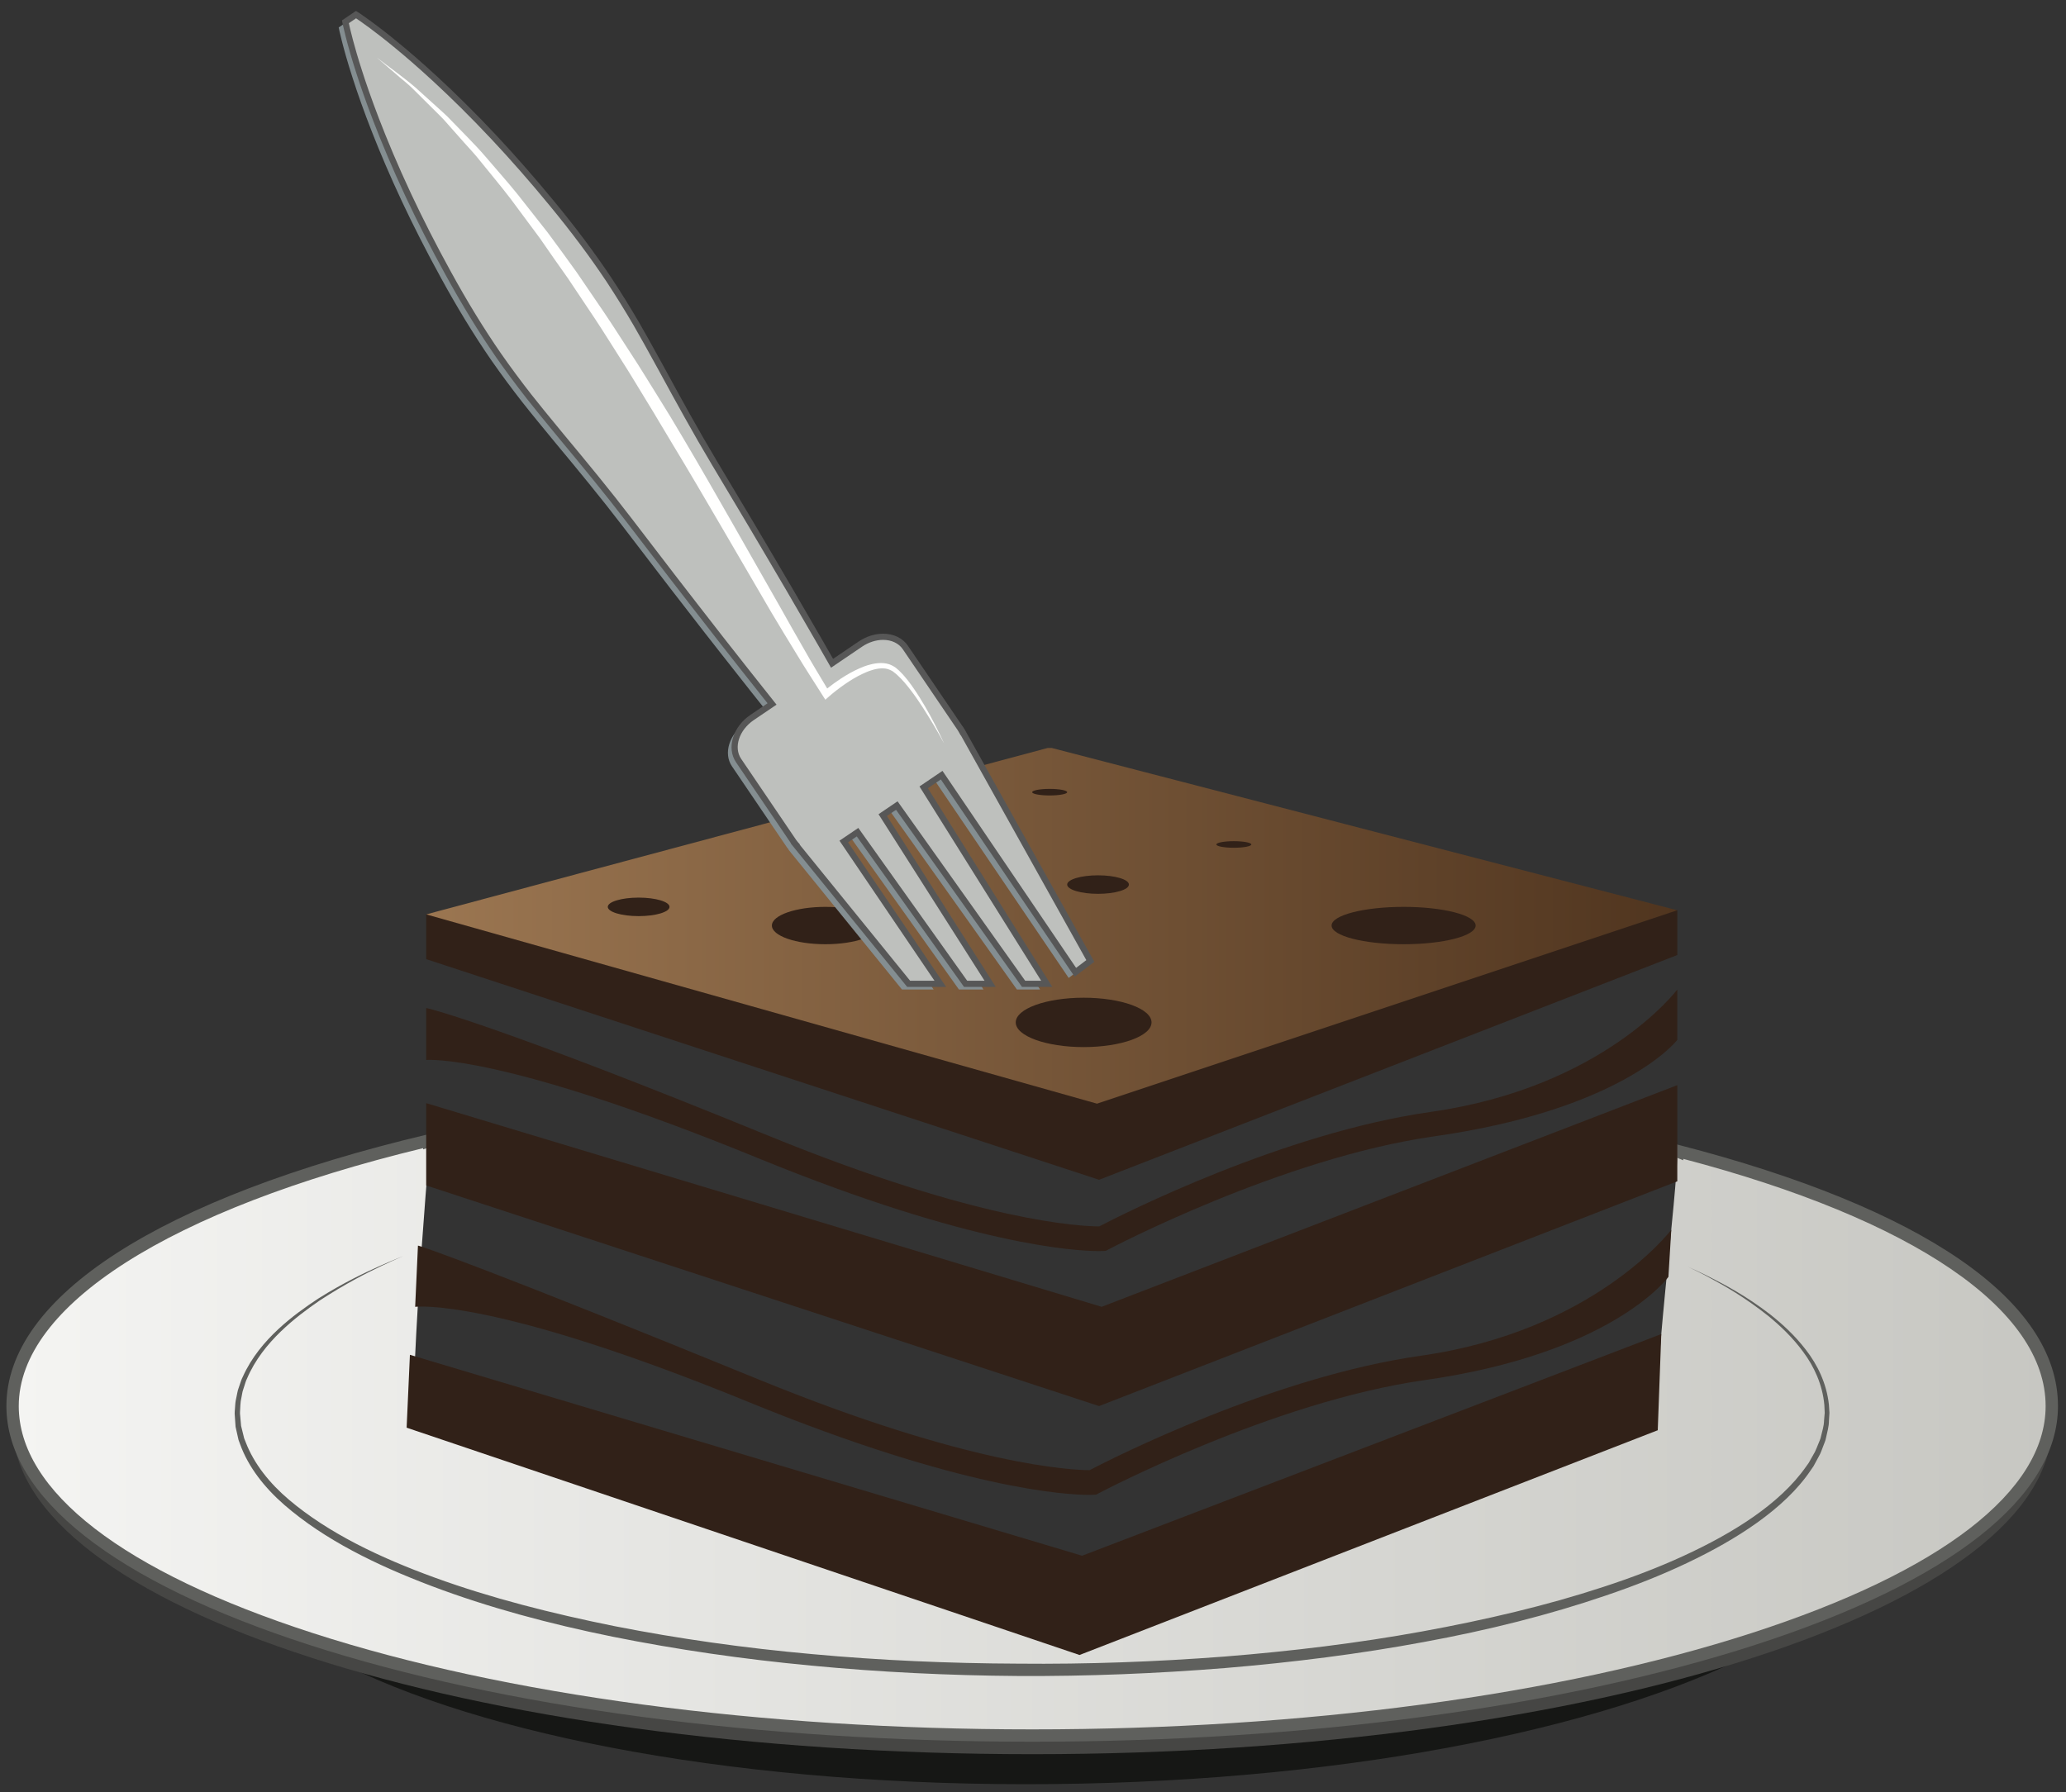 <?xml version="1.0" encoding="UTF-8"?>
<!DOCTYPE svg PUBLIC "-//W3C//DTD SVG 1.1//EN" "http://www.w3.org/Graphics/SVG/1.1/DTD/svg11.dtd">
<svg version="1.1" xmlns="http://www.w3.org/2000/svg" xmlns:xlink="http://www.w3.org/1999/xlink" x="0" y="0" width="484" height="420" viewBox="0, 0, 484, 420">
  <rect x="0" y="0" width="484" height="420" fill="#333333" stroke="none"/>
  <defs>
    <linearGradient id="Gradient_1" gradientUnits="userSpaceOnUse" x1="2.927" y1="337.269" x2="480.656" y2="337.269">
      <stop offset="0" stop-color="#F4F4F2"/>
      <stop offset="1" stop-color="#C7C7C2"/>
    </linearGradient>
    <clipPath id="Clip_1">
      <path d="M100.706,267.513 C99.321,284.6 97.981,301.697 97.201,318.824 C97.013,322.954 96.838,327.113 96.95,331.249 C96.971,332.027 96.876,334.503 97.566,335.327 C130.929,329.603 213.216,378.653 253.617,378.653 C302.856,378.653 350.34,326.894 388.356,335.147 C386.61,328.217 393.153,278.213 392.937,269.69 C416.206,276.137 440.301,283.296 460.125,297.64 C470.54,305.177 480.088,315.476 480.656,328.961 L480.656,330.05 C478.733,360.942 430.86,377.897 406.614,385.368 C353.48,401.741 297.118,406.236 241.809,406.688 C109.887,406.688 2.949,372.119 2.949,329.486 C3.944,309.253 23.676,296.484 39.956,288.187 C58.688,278.641 79.009,272.483 99.366,267.513 L100.706,267.513 z"/>
    </clipPath>
    <linearGradient id="Gradient_2" gradientUnits="userSpaceOnUse" x1="99.951" y1="217.01" x2="393.049" y2="217.01">
      <stop offset="0" stop-color="#9B7651"/>
      <stop offset="1" stop-color="#50351F"/>
    </linearGradient>
    <clipPath id="Clip_2">
      <path d="M246.393,175.272 L392.937,213.305 L256.992,258.62 L99.951,214.298 L99.951,214.239 L245.43,175.272 L246.393,175.272 z"/>
    </clipPath>
  </defs>
  <g id="Layer_1">
    <path d="M77.956,388.651 C112.542,406.953 175.196,418.791 246.634,418.061 C318.068,417.331 380.47,404.215 414.673,385.209 C374.698,399.825 314.268,409.488 246.554,410.183 C178.836,410.874 118.222,402.446 77.956,388.651" fill="#161715"/>
    <path d="M480.675,333.85 C480.675,376.49 373.733,411.056 241.812,411.056 C109.889,411.056 2.946,376.49 2.946,333.85 C2.946,308.268 39.344,281.225 98.637,267.176 C97.743,277.782 95.262,338.912 97.568,339.692 C130.93,333.967 213.217,383.022 253.621,383.022 C302.857,383.022 350.344,331.262 388.36,339.514 C386.612,332.586 393.154,282.577 392.94,274.06 C447.792,288.208 480.675,309.405 480.675,333.85" fill="#464644"/>
    <g clip-path="url(#Clip_1)">
      <path d="M100.706,267.513 C99.321,284.6 97.981,301.697 97.201,318.824 C97.013,322.954 96.838,327.113 96.95,331.25 C96.971,332.027 96.876,334.503 97.566,335.327 C130.929,329.603 213.216,378.653 253.617,378.653 C302.856,378.653 350.34,326.894 388.356,335.147 C386.61,328.217 393.153,278.213 392.937,269.69 C416.206,276.137 440.301,283.296 460.125,297.64 C470.541,305.178 480.088,315.477 480.656,328.964 L480.656,330.047 C478.733,360.942 430.862,377.896 406.614,385.368 C353.48,401.741 297.118,406.236 241.809,406.688 C109.887,406.688 2.949,372.119 2.949,329.486 C3.944,309.253 23.676,296.484 39.956,288.188 C58.688,278.641 79.008,272.483 99.366,267.513 L100.706,267.513 z" fill="url(#Gradient_1)"/>
    </g>
    <path d="M393.3,268.293 L391.446,267.815 L391.492,269.729 C391.5,270.01 391.497,270.356 391.488,270.732 L394.342,271.891 C394.349,271.781 394.354,271.662 394.358,271.558 C448.328,285.758 479.228,306.826 479.228,329.484 C479.228,349.427 454.737,368.327 410.269,382.699 C365.293,397.237 305.468,405.243 241.812,405.243 C178.154,405.243 118.329,397.237 73.354,382.699 C28.883,368.327 4.393,349.427 4.393,329.484 C4.393,305.949 39.762,283.416 99.127,269.047 C99.12,269.135 99.112,269.247 99.104,269.34 L102.084,268.385 C102.115,268.023 102.146,267.658 102.176,267.298 L102.344,265.308 L100.402,265.769 C37.547,280.662 1.5,303.886 1.5,329.484 C1.5,350.784 26.702,370.661 72.463,385.453 C117.719,400.079 177.862,408.135 241.812,408.135 C305.762,408.135 365.904,400.079 411.158,385.453 C456.919,370.661 482.12,350.784 482.12,329.484 C482.12,304.797 450.576,283.066 393.3,268.293" fill="#5F605D"/>
    <path d="M395.412,296.814 C395.412,296.814 395.872,297.029 396.762,297.444 C397.646,297.87 398.988,298.443 400.673,299.327 C404.059,301.044 409.041,303.642 414.694,308.001 C417.482,310.213 420.445,312.878 423.077,316.318 C425.712,319.718 427.915,324.095 428.457,329.155 C428.499,329.788 428.542,330.425 428.583,331.067 C428.542,331.708 428.501,332.355 428.46,333.005 C428.463,334.266 428.061,335.594 427.78,336.929 C427.672,337.619 427.344,338.213 427.126,338.863 C426.872,339.496 426.665,340.16 426.36,340.78 C426.032,341.388 425.702,342.001 425.37,342.617 L424.867,343.546 C424.682,343.844 424.469,344.126 424.269,344.419 C421.116,349.137 416.677,353.188 411.697,356.766 C406.694,360.345 401.096,363.467 395.136,366.294 C389.175,369.131 382.821,371.632 376.192,373.88 C362.939,378.412 348.59,382.017 333.587,384.766 C318.589,387.561 302.937,389.539 286.986,390.874 C271.028,392.156 254.771,392.828 238.502,392.734 C222.259,392.617 205.98,391.832 190.052,390.299 C174.112,388.809 158.497,386.535 143.538,383.529 C128.584,380.503 114.293,376.636 101.18,371.682 C88.105,366.743 76.008,360.786 66.653,352.679 C62.015,348.645 58.194,343.822 56.254,338.429 C56.131,338.094 55.995,337.767 55.883,337.431 L55.648,336.393 C55.495,335.705 55.341,335.021 55.188,334.343 C55.14,333.647 55.091,332.957 55.042,332.27 L54.974,331.247 C54.967,330.829 55.015,330.564 55.032,330.217 C55.095,329.56 55.099,328.919 55.21,328.261 C55.344,327.599 55.478,326.943 55.612,326.292 C55.717,325.63 56.001,325.045 56.182,324.427 C56.392,323.819 56.569,323.203 56.868,322.644 C58.939,318.02 62.055,314.393 65.194,311.465 C68.357,308.531 71.593,306.248 74.563,304.29 C80.592,300.492 85.671,298.133 89.14,296.58 C90.868,295.79 92.231,295.264 93.132,294.874 C94.038,294.492 94.505,294.298 94.505,294.298 C94.505,294.298 94.044,294.507 93.148,294.91 C92.259,295.326 90.911,295.885 89.206,296.722 C85.778,298.355 80.794,300.886 74.872,304.761 C71.961,306.763 68.801,309.093 65.745,312.044 C62.711,314.985 59.751,318.6 57.858,323.065 C57.583,323.606 57.429,324.196 57.241,324.778 C57.081,325.366 56.813,325.943 56.735,326.549 C56.624,327.146 56.511,327.752 56.396,328.359 C56.303,328.976 56.308,329.647 56.26,330.297 C56.251,330.605 56.206,330.998 56.223,331.239 L56.31,332.2 C56.368,332.841 56.425,333.488 56.483,334.137 C56.64,334.773 56.798,335.411 56.957,336.055 L57.194,337.022 C57.305,337.336 57.442,337.644 57.564,337.956 C59.489,342.989 63.153,347.589 67.723,351.452 C76.911,359.225 88.916,364.982 101.913,369.704 C114.95,374.447 129.18,378.076 144.032,381.068 C158.901,383.995 174.439,386.195 190.301,387.61 C206.168,389.075 222.329,389.781 238.526,389.844 C254.702,390.004 270.891,389.401 286.769,388.188 C302.644,386.925 318.222,385.02 333.136,382.302 C348.045,379.581 362.34,376.225 375.523,371.888 C382.12,369.74 388.436,367.342 394.353,364.613 C400.272,361.894 405.821,358.886 410.76,355.444 C415.685,352.007 420.012,348.096 423.122,343.643 C423.317,343.367 423.53,343.1 423.712,342.819 L424.207,341.945 C424.536,341.362 424.861,340.787 425.185,340.214 C425.486,339.629 425.692,339.006 425.947,338.411 C426.165,337.805 426.499,337.224 426.599,336.608 C426.875,335.38 427.291,334.223 427.317,332.916 C427.371,332.296 427.423,331.681 427.474,331.069 C427.445,330.461 427.418,329.854 427.39,329.253 C426.972,324.439 424.952,320.167 422.438,316.791 C419.934,313.378 417.062,310.683 414.344,308.437 C408.818,304.024 403.94,301.259 400.602,299.467 C398.944,298.539 397.616,297.928 396.745,297.479 C395.865,297.04 395.412,296.814 395.412,296.814" fill="#5F605D"/>
    <path d="M245.908,185.631 L99.842,214.269 L99.842,224.755 L257.477,276.457 L392.939,223.791 L392.939,213.305 L245.908,185.631" fill="#312118"/>
    <path d="M258.081,306.223 L99.842,258.499 L99.842,277.782 L257.477,329.484 L392.939,276.817 L392.939,254.281 L258.081,306.223" fill="#312118"/>
    <path d="M253.5,364.553 L96.031,317.469 L95.262,334.546 L252.896,387.813 L388.359,335.147 L389.187,312.609 L253.5,364.553" fill="#312118"/>
    <g clip-path="url(#Clip_2)">
      <path d="M246.394,175.272 L392.937,213.305 L256.992,258.62 L99.951,214.298 L99.951,214.239 L245.43,175.272 L246.394,175.272 z" fill="url(#Gradient_2)"/>
    </g>
    <path d="M257.395,293.165 C252.217,293.165 227.798,291.925 177.752,271.452 C117.182,246.673 100.012,248.394 99.842,248.376 L99.842,236.204 C100.547,236.277 118.143,240.816 179.944,266.096 C229.621,286.42 253.46,287.378 257.484,287.378 L257.52,287.378 C262.958,284.546 300.518,265.476 335.167,260.555 C375.663,254.801 392.794,232.064 392.94,231.865 L392.94,243.677 C392.299,244.567 379.128,260.152 335.981,266.28 C300.342,271.344 260.021,292.595 259.619,292.81 L259.057,293.109 L258.423,293.144 C258.323,293.149 257.982,293.165 257.395,293.165" fill="#312118"/>
    <path d="M255.121,350.293 C249.946,350.293 225.53,349.052 175.479,328.58 C114.909,303.801 97.43,306.243 97.26,306.224 L97.913,291.883 C98.62,291.956 115.87,297.943 177.67,323.224 C227.245,343.505 251.311,344.491 255.252,344.503 C260.713,341.659 298.26,322.601 332.893,317.68 C373.388,311.928 391.386,288.379 391.529,288.179 L390.86,299.204 C390.221,300.094 376.855,317.28 333.706,323.408 C298.068,328.47 257.747,349.723 257.345,349.939 L256.783,350.235 L256.149,350.272 C256.048,350.277 255.708,350.293 255.121,350.293" fill="#312118"/>
    <path d="M205.897,216.883 C205.897,219.301 200.286,221.26 193.362,221.26 C186.44,221.26 180.829,219.301 180.829,216.883 C180.829,214.465 186.44,212.506 193.362,212.506 C200.286,212.506 205.897,214.465 205.897,216.883" fill="#312118"/>
    <path d="M264.469,207.279 C264.469,208.478 261.232,209.449 257.238,209.449 C253.243,209.449 250.005,208.478 250.005,207.279 C250.005,206.082 253.243,205.111 257.238,205.111 C261.232,205.111 264.469,206.082 264.469,207.279" fill="#312118"/>
    <path d="M156.846,212.506 C156.846,213.703 153.61,214.675 149.616,214.675 C145.621,214.675 142.383,213.703 142.383,212.506 C142.383,211.307 145.621,210.336 149.616,210.336 C153.61,210.336 156.846,211.307 156.846,212.506" fill="#312118"/>
    <path d="M269.771,239.579 C269.771,242.773 262.65,245.364 253.864,245.364 C245.078,245.364 237.956,242.773 237.956,239.579 C237.956,236.384 245.078,233.793 253.864,233.793 C262.65,233.793 269.771,236.384 269.771,239.579" fill="#312118"/>
    <path d="M250.006,185.631 C250.006,186.056 248.17,186.402 245.907,186.402 C243.645,186.402 241.809,186.056 241.809,185.631 C241.809,185.205 243.645,184.86 245.907,184.86 C248.17,184.86 250.006,185.205 250.006,185.631" fill="#312118"/>
    <path d="M226.866,202.265 C226.866,202.69 225.032,203.036 222.768,203.036 C220.505,203.036 218.67,202.69 218.67,202.265 C218.67,201.84 220.505,201.493 222.768,201.493 C225.032,201.493 226.866,201.84 226.866,202.265" fill="#312118"/>
    <path d="M293.15,197.884 C293.15,198.309 291.315,198.654 289.05,198.654 C286.788,198.654 284.954,198.309 284.954,197.884 C284.954,197.458 286.788,197.113 289.05,197.113 C291.315,197.113 293.15,197.458 293.15,197.884" fill="#312118"/>
    <path d="M345.698,216.883 C345.698,219.301 338.142,221.26 328.825,221.26 C319.506,221.26 311.952,219.301 311.952,216.883 C311.952,214.465 319.506,212.506 328.825,212.506 C338.142,212.506 345.698,214.465 345.698,216.883" fill="#312118"/>
    <path d="M214.823,185.822 L219.036,182.966 L250.358,229.158 L253.863,226.506 L223.795,172.613 L223.756,172.639 C223.655,172.434 223.54,172.238 223.411,172.045 L210.534,153.057 C208.495,150.05 203.776,149.689 199.995,152.251 L193.36,156.751 C192.511,155.274 191.665,153.79 190.806,152.283 C186.858,145.47 182.802,138.415 178.589,131.31 C174.413,124.176 170.077,116.991 165.788,109.778 C161.481,102.577 157.434,95.197 153.476,87.919 C151.473,84.295 149.512,80.679 147.478,77.177 C145.438,73.675 143.334,70.281 141.176,66.999 C136.827,60.455 132.204,54.418 127.598,48.844 C123.006,43.26 118.467,38.111 114.116,33.47 C105.411,24.192 97.452,16.936 91.544,12.085 C85.669,7.21 81.841,4.744 81.841,4.744 L79.348,6.435 C79.348,6.435 80.222,10.904 82.577,18.164 C84.895,25.448 88.694,35.528 94.091,47.05 C96.793,52.807 99.897,58.93 103.384,65.264 C106.858,71.604 110.758,78.134 115.226,84.595 C117.477,87.813 119.852,91.025 122.348,94.217 C124.849,97.404 127.485,100.562 130.11,103.762 C135.407,110.134 140.763,116.624 145.864,123.291 C150.975,129.945 156.045,136.631 161.127,143.149 C166.169,149.694 171.223,156.072 176.091,162.261 C177.174,163.615 178.237,164.954 179.299,166.286 L174.616,169.462 C170.835,172.025 169.424,176.542 171.464,179.55 L184.339,198.539 C184.469,198.73 184.612,198.909 184.761,199.08 L184.724,199.106 L211.301,231.865 L218.718,231.865 L196.102,198.515 L199.331,196.328 L224.645,231.865 L230.397,231.865 L205.233,192.324 L208.526,190.091 L238.226,231.865 L243.65,231.865 L214.823,185.822" fill="#848E91"/>
    <path d="M216.389,184.497 L220.602,181.641 L251.924,227.834 L255.43,225.181 L225.362,171.288 L225.323,171.314 C225.221,171.109 225.106,170.913 224.977,170.72 L212.1,151.732 C210.061,148.725 205.342,148.365 201.563,150.927 L194.926,155.427 C194.078,153.949 193.233,152.466 192.373,150.958 C188.424,144.145 184.369,137.09 180.156,129.985 C175.981,122.85 171.645,115.666 167.354,108.453 C163.047,101.251 159,93.872 155.042,86.595 C153.041,82.971 151.08,79.354 149.044,75.852 C147.006,72.35 144.902,68.956 142.743,65.675 C138.393,59.13 133.772,53.093 129.166,47.519 C124.574,41.935 120.034,36.786 115.682,32.145 C106.977,22.867 99.018,15.611 93.11,10.76 C87.235,5.885 83.408,3.419 83.408,3.419 L80.915,5.11 C80.915,5.11 81.79,9.579 84.143,16.84 C86.463,24.123 90.26,34.203 95.658,45.725 C98.36,51.482 101.463,57.605 104.951,63.939 C108.426,70.279 112.325,76.809 116.793,83.27 C119.043,86.489 121.419,89.7 123.916,92.892 C126.417,96.078 129.051,99.237 131.676,102.437 C136.975,108.809 142.331,115.299 147.43,121.967 C152.542,128.62 157.613,135.306 162.695,141.824 C167.736,148.369 172.79,154.747 177.659,160.936 C178.742,162.29 179.805,163.629 180.867,164.961 L176.182,168.137 C172.403,170.7 170.991,175.218 173.031,178.225 L185.907,197.215 C186.036,197.406 186.178,197.584 186.328,197.754 L186.291,197.781 L212.868,230.541 L220.285,230.541 L197.669,197.19 L200.897,195.004 L226.211,230.541 L231.963,230.541 L206.799,190.998 L210.094,188.766 L239.792,230.541 L245.216,230.541 L216.389,184.497" fill="#BEC0BD"/>
    <path d="M240.167,229.817 L243.911,229.817 L215.406,184.29 L220.795,180.636 L252.096,226.799 L254.492,224.984 L225.112,172.327 L225.079,172.349 L224.674,171.634 C224.586,171.458 224.487,171.288 224.375,171.122 L211.502,152.138 C210.556,150.741 208.87,149.942 206.881,149.942 C205.22,149.942 203.476,150.504 201.969,151.525 L194.687,156.463 L194.299,155.787 C193.452,154.309 192.604,152.824 191.745,151.316 L189.25,147.008 C186.109,141.58 182.862,135.966 179.533,130.354 C176.708,125.527 173.812,120.681 170.906,115.817 C169.515,113.49 168.122,111.158 166.732,108.823 C162.402,101.581 158.27,94.041 154.407,86.939 L153.116,84.595 C151.59,81.821 150.01,78.954 148.42,76.215 C146.424,72.79 144.312,69.377 142.139,66.07 C138.217,60.172 133.792,54.254 128.609,47.98 C124.204,42.625 119.678,37.464 115.155,32.64 C105.04,21.859 96.713,14.654 92.651,11.318 C87.945,7.414 84.531,5.045 83.411,4.29 L81.723,5.437 C82.008,6.755 82.946,10.803 84.831,16.616 C86.426,21.624 90.036,32.018 96.313,45.419 C99.118,51.399 102.237,57.513 105.584,63.59 C109.499,70.733 113.359,77.035 117.388,82.859 C119.64,86.078 122.028,89.304 124.486,92.447 C126.422,94.914 128.483,97.418 130.477,99.84 L132.235,101.979 C137.399,108.189 142.874,114.818 148.004,121.527 C149.674,123.699 151.34,125.877 153.002,128.05 C156.429,132.529 159.844,136.993 163.265,141.379 C167.283,146.596 171.329,151.732 175.241,156.698 L181.918,165.121 L176.588,168.735 C173.144,171.071 171.816,175.146 173.629,177.819 L186.506,196.809 C186.618,196.973 186.739,197.129 186.87,197.276 L187.407,197.885 L187.342,197.929 L213.213,229.817 L218.92,229.817 L196.665,196.998 L201.077,194.008 L226.584,229.817 L230.646,229.817 L205.813,190.795 L210.272,187.77 L240.167,229.817 z M246.523,231.263 L239.42,231.263 L209.915,189.761 L207.788,191.203 L233.28,231.263 L225.84,231.263 L200.717,195.998 L198.674,197.383 L221.649,231.263 L212.523,231.263 L185.24,197.633 L185.292,197.597 L172.432,178.631 C170.172,175.298 171.672,170.321 175.775,167.538 L179.813,164.801 L174.105,157.594 C170.19,152.624 166.142,147.485 162.122,142.265 C158.7,137.878 155.282,133.411 151.854,128.929 C150.191,126.756 148.526,124.58 146.856,122.407 C141.741,115.718 136.278,109.103 131.12,102.9 L129.36,100.759 C127.362,98.331 125.295,95.82 123.348,93.338 C120.874,90.175 118.469,86.927 116.202,83.685 C112.142,77.816 108.254,71.472 104.317,64.287 C100.956,58.184 97.822,52.042 95.002,46.032 C88.691,32.558 85.059,22.096 83.454,17.059 C81.115,9.843 80.215,5.294 80.206,5.25 L80.114,4.78 L83.396,2.552 L83.799,2.811 C83.838,2.836 87.73,5.357 93.571,10.203 C97.659,13.559 106.04,20.811 116.209,31.65 C120.754,36.499 125.301,41.682 129.725,47.06 C134.939,53.372 139.395,59.33 143.345,65.274 C145.534,68.604 147.663,72.04 149.67,75.489 C151.27,78.242 152.852,81.116 154.383,83.898 L155.676,86.244 C159.532,93.337 163.658,100.862 167.976,108.082 C169.364,110.418 170.758,112.749 172.147,115.076 C175.056,119.942 177.954,124.792 180.779,129.619 C184.11,135.235 187.359,140.852 190.502,146.283 L192.999,150.595 C193.729,151.876 194.448,153.136 195.165,154.391 L201.156,150.328 C202.9,149.146 204.934,148.495 206.881,148.495 C209.357,148.495 211.479,149.526 212.699,151.326 L225.557,170.285 L225.571,170.275 L225.993,170.936 L256.369,225.378 L251.755,228.87 L220.409,182.645 L217.372,184.704 L246.523,231.263" fill="#575757"/>
    <path d="M216.725,165.564 C215.895,164.157 215.049,162.756 214.113,161.408 C213.662,160.723 213.154,160.072 212.663,159.41 C212.137,158.771 211.621,158.127 211.001,157.518 C210.708,157.189 210.395,156.94 210.086,156.673 C209.821,156.397 209.348,156.133 208.961,155.932 C208.147,155.499 207.211,155.366 206.333,155.367 C205.452,155.377 204.583,155.519 203.762,155.751 C202.932,155.961 202.135,156.26 201.37,156.605 C199.828,157.28 198.377,158.111 196.989,159.018 C195.885,159.74 194.829,160.512 193.788,161.331 C192.003,158.324 190.174,155.352 188.461,152.298 C186.561,148.984 184.663,145.671 182.807,142.326 L171.456,122.38 C167.664,115.732 163.856,109.088 159.949,102.499 C158.014,99.193 156.02,95.922 153.985,92.674 C151.942,89.433 149.977,86.144 147.864,82.942 C145.766,79.733 143.727,76.487 141.58,73.311 L135.1,63.805 C132.867,60.684 130.598,57.589 128.318,54.505 L121.196,45.459 C118.786,42.473 116.211,39.617 113.729,36.692 C111.229,33.781 108.459,31.104 105.811,28.334 C104.514,26.922 103.025,25.685 101.616,24.382 L97.344,20.519 C94.44,18.027 91.297,15.833 88.272,13.487 L92.625,17.233 C94.04,18.517 95.606,19.641 96.932,21.019 L100.99,25.052 C102.328,26.409 103.733,27.687 104.959,29.157 L108.753,33.44 C110.02,34.864 111.342,36.236 112.512,37.746 C114.897,40.725 117.367,43.628 119.676,46.661 L126.495,55.847 C128.662,58.988 130.842,62.118 133.055,65.224 L139.413,74.742 C141.52,77.923 143.52,81.177 145.579,84.392 C147.653,87.596 149.58,90.896 151.585,94.145 C153.602,97.387 155.498,100.705 157.49,103.965 C161.449,110.5 165.313,117.096 169.164,123.702 L180.725,143.534 C182.676,146.825 184.676,150.095 186.676,153.362 C188.645,156.647 190.768,159.851 192.803,163.096 L193.35,163.964 L194.121,163.287 C195.294,162.253 196.581,161.262 197.885,160.355 C199.196,159.445 200.559,158.612 201.981,157.941 C202.688,157.605 203.412,157.289 204.145,157.068 C204.877,156.822 205.629,156.668 206.368,156.624 C207.102,156.589 207.84,156.662 208.473,156.966 C208.809,157.137 209.078,157.221 209.405,157.518 C209.723,157.768 210.059,158.013 210.319,158.286 C210.883,158.796 211.417,159.397 211.954,159.992 C212.463,160.613 212.988,161.223 213.463,161.877 C214.446,163.158 215.35,164.505 216.237,165.863 C217.981,168.6 219.666,171.387 221.203,174.258 C219.834,171.303 218.372,168.385 216.725,165.564" fill="#FFFFFE"/>
  </g>
</svg>
